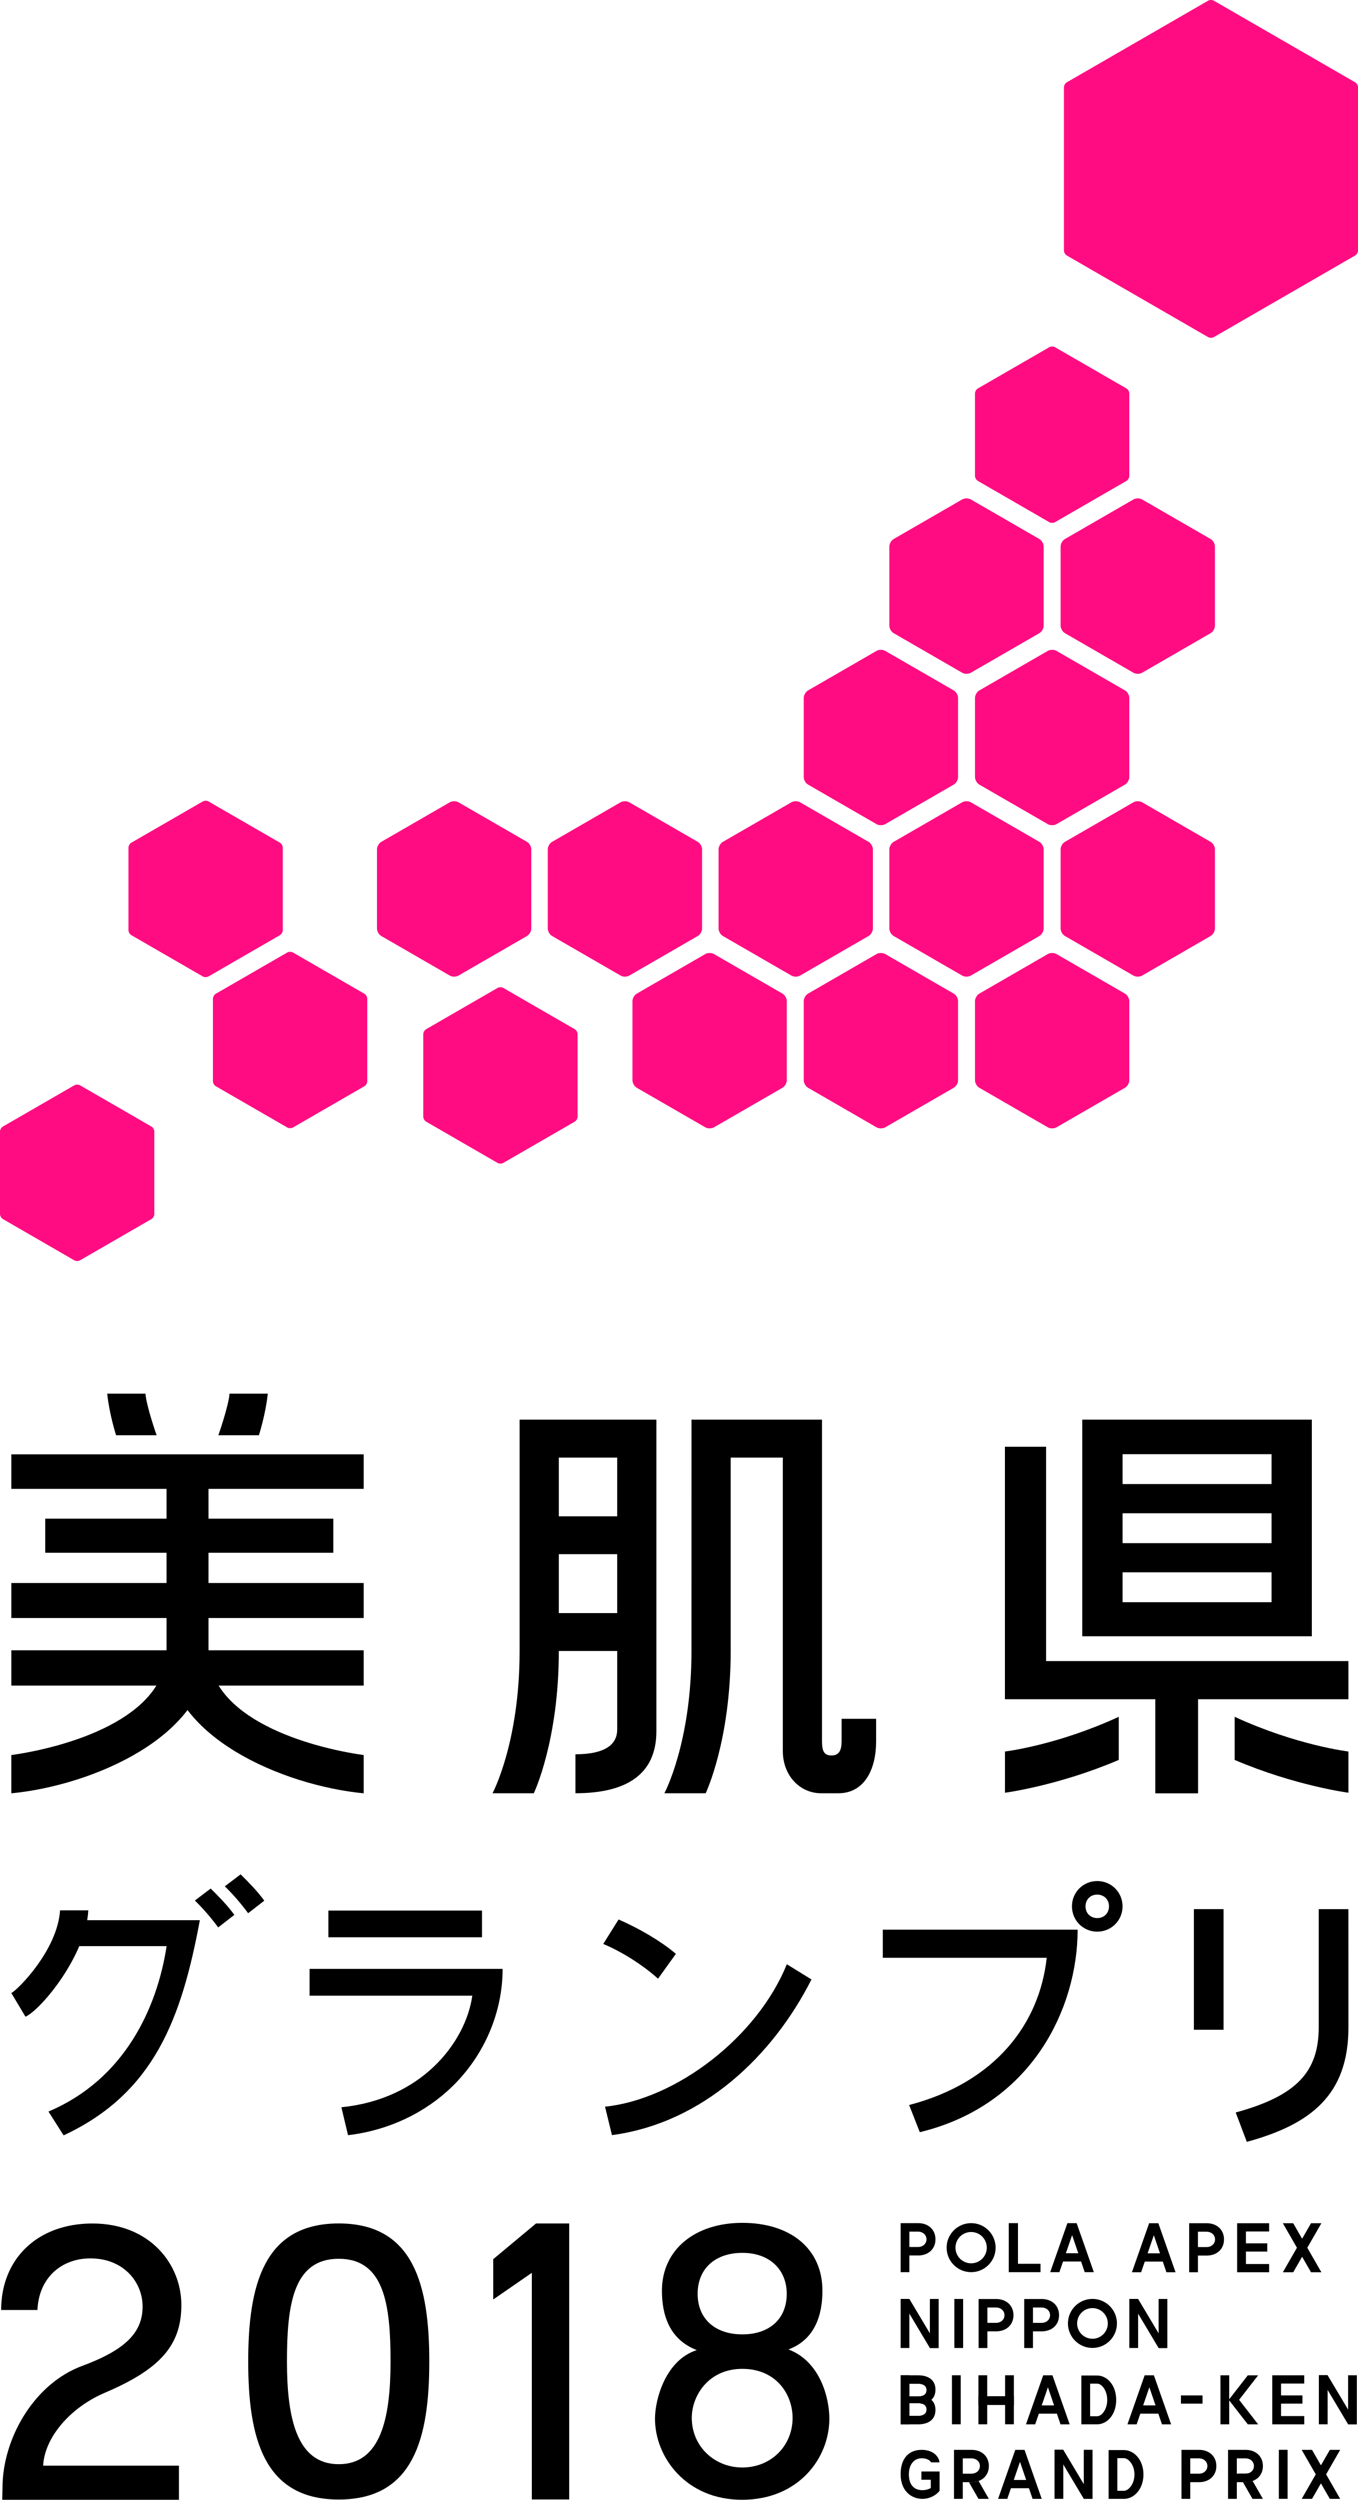 <?xml version="1.0" encoding="utf-8"?>
<!-- Generator: Adobe Illustrator 21.1.0, SVG Export Plug-In . SVG Version: 6.00 Build 0)  -->
<svg version="1.1" id="レイヤー_1" xmlns="http://www.w3.org/2000/svg" xmlns:xlink="http://www.w3.org/1999/xlink" x="0px"
	 y="0px" viewBox="0 0 181.53 333.986" style="enable-background:new 0 0 181.53 333.986;" xml:space="preserve">
<style type="text/css">
	.st0{fill:#FF0C82;}
</style>
<g>
	<g>
		<g>
			<g>
				<path class="st0" d="M142.219,11.659c0-0.242,0.171-0.539,0.381-0.66l18.897-10.909c0.209-0.121,0.552-0.121,0.762,0
					l18.892,10.909c0.209,0.121,0.381,0.418,0.381,0.66v21.815c0,0.242-0.171,0.539-0.381,0.66l-18.892,10.909
					c-0.209,0.121-0.552,0.121-0.762,0L142.6,34.134c-0.209-0.121-0.381-0.418-0.381-0.66V11.659z"/>
			</g>
			<g>
				<path class="st0" d="M130.33,52.562c0-0.242,0.171-0.539,0.381-0.66l9.553-5.514c0.209-0.121,0.552-0.121,0.762,0l9.554,5.514
					c0.21,0.121,0.381,0.418,0.381,0.66v11.03c0,0.242-0.171,0.539-0.381,0.66l-9.554,5.516c-0.209,0.121-0.552,0.121-0.762,0
					l-9.553-5.516c-0.209-0.121-0.381-0.418-0.381-0.66V52.562z"/>
			</g>
			<g>
				<path class="st0" d="M141.777,73.01c0-0.363,0.257-0.808,0.571-0.99l9.172-5.296c0.314-0.181,0.828-0.181,1.143,0l9.172,5.296
					c0.314,0.181,0.571,0.627,0.571,0.99v10.593c0,0.363-0.257,0.808-0.571,0.99l-9.172,5.295c-0.314,0.181-0.828,0.181-1.143,0
					l-9.172-5.295c-0.314-0.181-0.571-0.627-0.571-0.99V73.01z"/>
			</g>
			<g>
				<path class="st0" d="M118.883,73.01c0-0.363,0.257-0.808,0.571-0.99l9.172-5.296c0.314-0.181,0.828-0.181,1.143,0l9.172,5.296
					c0.314,0.181,0.571,0.627,0.571,0.99v10.593c0,0.363-0.257,0.808-0.571,0.99l-9.172,5.295c-0.314,0.181-0.828,0.181-1.143,0
					l-9.172-5.295c-0.314-0.181-0.571-0.627-0.571-0.99V73.01z"/>
			</g>
			<g>
				<path class="st0" d="M141.777,113.47c0-0.363,0.257-0.808,0.571-0.99l9.172-5.294c0.314-0.181,0.828-0.181,1.143,0l9.172,5.294
					c0.314,0.181,0.571,0.627,0.571,0.99v10.593c0,0.363-0.257,0.808-0.571,0.99l-9.172,5.296c-0.314,0.181-0.828,0.181-1.143,0
					l-9.172-5.296c-0.314-0.181-0.571-0.627-0.571-0.99V113.47z"/>
			</g>
			<g>
				<path class="st0" d="M118.883,113.47c0-0.363,0.257-0.808,0.571-0.99l9.172-5.294c0.314-0.181,0.828-0.181,1.143,0l9.172,5.294
					c0.314,0.181,0.571,0.627,0.571,0.99v10.593c0,0.363-0.257,0.808-0.571,0.99l-9.172,5.296c-0.314,0.181-0.828,0.181-1.143,0
					l-9.172-5.296c-0.314-0.181-0.571-0.627-0.571-0.99V113.47z"/>
			</g>
			<g>
				<path class="st0" d="M96.053,113.47c0-0.363,0.257-0.808,0.571-0.989l9.174-5.295c0.314-0.181,0.828-0.181,1.143,0l9.172,5.294
					c0.314,0.181,0.571,0.627,0.571,0.99v10.593c0,0.363-0.257,0.808-0.571,0.99l-9.172,5.296c-0.314,0.181-0.828,0.181-1.143,0
					l-9.174-5.296c-0.314-0.181-0.571-0.627-0.571-0.99V113.47z"/>
			</g>
			<g>
				<path class="st0" d="M73.221,113.47c0-0.363,0.257-0.808,0.571-0.989l9.174-5.295c0.314-0.181,0.828-0.181,1.143,0l9.172,5.294
					c0.314,0.181,0.571,0.627,0.571,0.99v10.593c0,0.363-0.257,0.808-0.571,0.99l-9.172,5.296c-0.314,0.181-0.828,0.181-1.143,0
					l-9.174-5.296c-0.314-0.181-0.571-0.627-0.571-0.99V113.47z"/>
			</g>
			<g>
				<path class="st0" d="M50.39,113.47c0-0.363,0.257-0.808,0.571-0.989l9.173-5.295c0.314-0.181,0.828-0.181,1.143,0l9.174,5.295
					c0.314,0.181,0.571,0.627,0.571,0.989v10.593c0,0.363-0.257,0.808-0.571,0.99l-9.174,5.296c-0.314,0.181-0.828,0.181-1.143,0
					l-9.173-5.296c-0.314-0.181-0.571-0.627-0.571-0.99V113.47z"/>
			</g>
			<g>
				<path class="st0" d="M17.172,113.25c0-0.242,0.171-0.539,0.381-0.66l9.556-5.514c0.21-0.121,0.552-0.121,0.762,0l9.55,5.514
					c0.209,0.121,0.381,0.418,0.381,0.66v11.033c0,0.242-0.171,0.539-0.381,0.66l-9.55,5.516c-0.209,0.121-0.552,0.121-0.762,0
					l-9.557-5.516c-0.209-0.121-0.381-0.418-0.381-0.66V113.25z"/>
			</g>
			<g>
				<path class="st0" d="M0,151.177c0-0.242,0.171-0.539,0.381-0.66l9.553-5.514c0.209-0.121,0.552-0.121,0.762,0l9.553,5.514
					c0.209,0.121,0.381,0.418,0.381,0.66v11.034c0,0.242-0.171,0.539-0.381,0.66l-9.553,5.518c-0.209,0.121-0.552,0.121-0.762,0
					l-9.553-5.518C0.171,162.749,0,162.452,0,162.21V151.177z"/>
			</g>
			<g>
				<path class="st0" d="M56.58,138.168c0-0.242,0.171-0.539,0.381-0.66l9.553-5.515c0.209-0.121,0.552-0.121,0.762,0l9.554,5.515
					c0.209,0.121,0.381,0.418,0.381,0.66v11.031c0,0.242-0.171,0.539-0.381,0.66l-9.554,5.516c-0.209,0.121-0.552,0.121-0.762,0
					l-9.553-5.516c-0.209-0.121-0.381-0.418-0.381-0.66V138.168z"/>
			</g>
			<g>
				<path class="st0" d="M130.332,93.24c0-0.363,0.257-0.808,0.571-0.99l9.17-5.295c0.314-0.181,0.828-0.181,1.143,0l9.173,5.295
					c0.314,0.181,0.571,0.627,0.571,0.99v10.593c0,0.363-0.257,0.808-0.571,0.989l-9.173,5.295c-0.314,0.181-0.828,0.181-1.143,0
					l-9.17-5.294c-0.314-0.181-0.571-0.627-0.571-0.99V93.24z"/>
			</g>
			<g>
				<path class="st0" d="M107.438,93.24c0-0.363,0.257-0.808,0.571-0.99l9.17-5.295c0.314-0.181,0.828-0.182,1.143,0l9.176,5.295
					c0.314,0.181,0.571,0.627,0.571,0.989v10.593c0,0.363-0.257,0.808-0.571,0.989l-9.176,5.295c-0.314,0.181-0.828,0.181-1.143,0
					l-9.17-5.294c-0.314-0.181-0.571-0.627-0.571-0.99V93.24z"/>
			</g>
			<g>
				<path class="st0" d="M28.463,133.433c0-0.242,0.171-0.539,0.381-0.66l9.556-5.514c0.21-0.121,0.552-0.121,0.762,0l9.553,5.514
					c0.209,0.121,0.381,0.418,0.381,0.66v11.031c0,0.242-0.171,0.539-0.381,0.66l-9.553,5.516c-0.209,0.121-0.552,0.121-0.762,0
					l-9.556-5.516c-0.209-0.121-0.381-0.418-0.381-0.66V133.433z"/>
			</g>
			<g>
				<path class="st0" d="M130.332,133.747c0-0.363,0.257-0.808,0.571-0.99l9.17-5.295c0.314-0.181,0.828-0.181,1.143,0l9.173,5.295
					c0.314,0.181,0.571,0.627,0.571,0.99v10.592c0,0.363-0.257,0.808-0.571,0.989l-9.173,5.295c-0.314,0.181-0.828,0.181-1.143,0
					l-9.17-5.294c-0.314-0.181-0.571-0.627-0.571-0.99V133.747z"/>
			</g>
			<g>
				<path class="st0" d="M107.438,133.747c0-0.363,0.257-0.808,0.571-0.99l9.17-5.295c0.314-0.181,0.828-0.182,1.143,0l9.176,5.296
					c0.314,0.181,0.571,0.627,0.571,0.989v10.592c0,0.363-0.257,0.808-0.571,0.989l-9.176,5.295c-0.314,0.181-0.828,0.181-1.143,0
					l-9.17-5.294c-0.314-0.181-0.571-0.627-0.571-0.99V133.747z"/>
			</g>
			<g>
				<path class="st0" d="M84.545,133.747c0-0.363,0.257-0.808,0.571-0.99l9.172-5.295c0.314-0.181,0.828-0.181,1.143,0l9.172,5.295
					c0.314,0.181,0.571,0.627,0.571,0.99v10.592c0,0.363-0.257,0.808-0.571,0.99l-9.172,5.294c-0.314,0.181-0.828,0.181-1.143,0
					l-9.172-5.294c-0.314-0.181-0.571-0.627-0.571-0.99V133.747z"/>
			</g>
		</g>
	</g>
</g>
<g>
	<g>
		<path d="M0.299,333.986l0.049-2.273c0.281-6.397,4.406-13.303,10.621-15.607c5.674-2.1,8.094-4.398,8.094-7.936
			c0-3.219-2.496-6.436-6.984-6.436c-3.789,0-6.885,2.516-7.074,6.895H0.152c0-6.795,4.815-11.557,12.205-11.557
			c7.723,0,11.887,5.475,11.887,10.881c0,5.32-2.732,8.533-10.178,11.711c-4.762,2.017-8.115,6.068-8.299,9.762H23.92v4.56H0.299z"
			/>
		<path d="M71.092,333.945v-30.283l-5.158,3.562v-5.389l5.717-4.764h4.436v36.873H71.092z"/>
		<path d="M52.207,315.509c0,7.576-1.309,13.723-6.926,13.723c-5.615,0-6.922-6.147-6.922-13.723c0-7.58,0.83-13.723,6.922-13.723
			C51.375,301.787,52.207,307.929,52.207,315.509z M45.281,297.066c-10.031,0-12.101,8.256-12.101,18.443
			c0,10.184,2.055,18.443,12.101,18.443c10.047,0,12.104-8.26,12.104-18.443C57.385,305.322,55.316,297.066,45.281,297.066z"/>
		<g>
			<g>
				<path d="M146.033,307.148c-1.811,0-3.277,1.467-3.277,3.279c0,1.807,1.467,3.273,3.277,3.273c1.809,0,3.275-1.467,3.275-3.273
					C149.309,308.615,147.842,307.148,146.033,307.148z M146.033,312.472c-1.135,0-2.049-0.914-2.049-2.047
					c0-1.135,0.914-2.049,2.049-2.049c1.133,0,2.053,0.914,2.053,2.049C148.086,311.558,147.166,312.472,146.033,312.472z"/>
				<path d="M133.17,307.162h-2.355v6.551h1.172v-2.232h1.184c1.334,0,2.305-0.855,2.305-2.158
					C135.475,308.019,134.504,307.162,133.17,307.162z M133.166,310.347h-1.178v-2.051h1.178c0.611,0,1.109,0.424,1.109,1.025
					C134.275,309.922,133.777,310.347,133.166,310.347z"/>
				<path d="M139.266,307.162h-2.355v6.551h1.17v-2.232h1.186c1.334,0,2.303-0.855,2.303-2.158
					C141.568,308.019,140.6,307.162,139.266,307.162z M139.26,310.347h-1.178v-2.051h1.178c0.611,0,1.109,0.424,1.109,1.025
					C140.369,309.922,139.871,310.347,139.26,310.347z"/>
				<path d="M127.574,307.156v6.551h1.172v-6.551H127.574z"/>
				<g>
					<path d="M120.389,307.156v6.551h1.172v-6.551H120.389z"/>
					<path d="M124.301,307.156v6.551h1.17v-6.551H124.301z"/>
					<path d="M120.389,307.156l3.912,6.551h1.17l-3.91-6.551H120.389z"/>
				</g>
				<g>
					<path d="M150.965,307.156v6.551h1.172v-6.551H150.965z"/>
					<path d="M154.875,307.156v6.551h1.172v-6.551H154.875z"/>
					<path d="M150.965,307.156l3.91,6.551h1.172l-3.91-6.551H150.965z"/>
				</g>
			</g>
			<g>
				<g>
					<path d="M122.746,297.025h-2.357v6.551h1.172v-2.23h1.186c1.332,0,2.303-0.855,2.303-2.158
						C125.049,297.883,124.078,297.025,122.746,297.025z M122.74,300.213h-1.178v-2.053h1.178c0.613,0,1.109,0.424,1.109,1.027
						C123.85,299.787,123.353,300.213,122.74,300.213z"/>
					<path d="M142.685,297.025l-2.301,6.551h1.23l0.49-1.424h2.408l0.486,1.424h1.221l-2.301-6.551H142.685z M142.482,301.047
						l0.832-2.42l0.824,2.42H142.482z"/>
					<path d="M134.844,297.025h1.234v5.432h3.012v1.119h-4.246V297.025z"/>
					<path d="M129.818,297.025c-1.812,0-3.279,1.467-3.279,3.277c0,1.809,1.467,3.273,3.279,3.273c1.807,0,3.271-1.465,3.271-3.273
						C133.09,298.492,131.625,297.025,129.818,297.025z M129.818,302.392c-1.162,0-2.096-0.934-2.096-2.09
						c0-1.16,0.933-2.094,2.096-2.094c1.154,0,2.092,0.934,2.092,2.094C131.91,301.459,130.973,302.392,129.818,302.392z"/>
				</g>
				<g>
					<polygon points="166.549,300.822 169.404,300.822 169.404,299.724 166.549,299.724 166.549,298.138 169.65,298.138 
						169.65,297.037 165.373,297.037 165.373,303.59 169.65,303.59 169.65,302.486 166.549,302.486 					"/>
					<path d="M161.316,297.037h-2.355v6.553h1.174v-2.232h1.182c1.334,0,2.303-0.855,2.303-2.158S162.65,297.037,161.316,297.037z
						 M161.312,300.224h-1.178v-2.053h1.178c0.611,0,1.109,0.426,1.109,1.027C162.422,299.798,161.924,300.224,161.312,300.224z"/>
					<path d="M153.609,297.037l-2.301,6.553h1.23l0.49-1.426h2.408l0.486,1.426h1.221l-2.301-6.553H153.609z M153.406,301.06
						l0.832-2.422l0.822,2.422H153.406z"/>
					<polygon points="176.635,297.037 175.25,297.037 174.06,299.109 172.869,297.037 171.484,297.037 173.367,300.312 
						171.484,303.59 172.869,303.59 174.06,301.517 175.25,303.59 176.635,303.59 174.752,300.312 					"/>
				</g>
			</g>
			<g>
				<polygon points="171.244,321.138 174.102,321.138 174.102,320.041 171.244,320.041 171.244,318.455 174.346,318.455 
					174.346,317.353 170.07,317.353 170.07,323.906 174.348,323.906 174.348,322.802 171.244,322.802 				"/>
				<path d="M146.66,317.384h-2.111v6.521h1.172l0,0h0.939c1.336,0,2.547-1.293,2.547-3.26S147.996,317.384,146.66,317.384z
					 M146.656,322.826h-0.935v-4.359h0.935c0.613,0,1.352,0.902,1.352,2.18C148.008,321.922,147.27,322.826,146.656,322.826z"/>
				<path d="M127.252,317.349v6.551h1.172v-6.551H127.252z"/>
				<path d="M130.793,317.349v6.551h1.172v-6.551H130.793z"/>
				<path d="M130.799,321.322h4.725v-1.172h-4.725V321.322z"/>
				<path d="M134.355,317.349v6.551h1.172l0.002-6.551H134.355z"/>
				<g>
					<path d="M176.297,317.349v6.551h1.172v-6.551H176.297z"/>
					<path d="M180.207,317.349v6.551h1.172v-6.551H180.207z"/>
					<path d="M176.297,317.349l3.91,6.551h1.172l-3.91-6.551H176.297z"/>
				</g>
				<path d="M139.451,317.353l-2.303,6.553h1.232l0.488-1.426h2.41l0.486,1.426h1.223l-2.301-6.553H139.451z M139.25,321.377
					l0.832-2.422l0.822,2.422H139.25z"/>
				<path d="M153.012,317.353l-2.301,6.553h1.23l0.49-1.426h2.408l0.486,1.426h1.223l-2.303-6.553H153.012z M152.81,321.377
					l0.83-2.422l0.824,2.422H152.81z"/>
				<g>
					<path d="M122.744,317.355h-2.355v6.551h1.174v-2.826h1.176c0.191,0,0.371,0.025,0.529,0.08
						c0.498-0.068,0.924-0.242,1.234-0.527c0.348-0.315,0.547-0.766,0.547-1.359C125.049,317.97,124.08,317.355,122.744,317.355z
						 M122.738,320.181h-1.176v-1.691h1.176c0.615,0,1.111,0.242,1.111,0.846c0,0.414-0.232,0.66-0.582,0.766
						C123.109,320.162,122.93,320.181,122.738,320.181z"/>
					<path d="M124.502,320.633c-0.311-0.289-0.736-0.463-1.234-0.531c-0.158,0.06-0.338,0.08-0.529,0.08h-1.176v-2.826h-1.174v6.551
						h2.355c1.336,0,2.305-0.615,2.305-1.922C125.049,321.39,124.85,320.939,124.502,320.633z M122.738,322.771h-1.176v-1.691h1.176
						c0.191,0,0.371,0.025,0.529,0.08c0.35,0.107,0.582,0.354,0.582,0.766C123.85,322.525,123.353,322.771,122.738,322.771z"/>
				</g>
				<rect x="157.861" y="320.041" width="2.883" height="1.098"/>
				<g>
					<path d="M163.141,317.351v6.553h1.172l0.002-6.553H163.141z"/>
					<polygon points="168.182,317.357 166.799,317.357 164.254,320.633 166.799,323.908 168.182,323.908 165.637,320.633 					"/>
				</g>
			</g>
			<g>
				<g>
					<path d="M160.289,327.314h-2.354v6.553h1.172v-2.232h1.182c1.336,0,2.307-0.857,2.307-2.158
						C162.596,328.173,161.625,327.314,160.289,327.314z M160.285,330.502h-1.178v-2.053h1.178c0.613,0,1.111,0.426,1.111,1.027
						C161.396,330.076,160.898,330.502,160.285,330.502z"/>
					<path d="M170.949,327.31v6.551h1.172v-6.551H170.949z"/>
					<polygon points="179.15,327.314 177.766,327.314 176.576,329.384 175.383,327.314 174,327.314 175.883,330.59 174,333.867 
						175.383,333.867 176.576,331.795 177.766,333.867 179.15,333.867 177.268,330.59 					"/>
					<g>
						<g>
							<path d="M166.514,327.316h-2.355v6.551h1.174v-2.232h1.182c0.318,0,0.621-0.051,0.889-0.145
								c0.012-0.004,0.029-0.008,0.041-0.018c0.83-0.301,1.375-1.023,1.375-1.998C168.818,328.173,167.848,327.316,166.514,327.316z
								 M166.853,330.449c-0.021,0.008-0.043,0.012-0.064,0.016c-0.088,0.021-0.182,0.035-0.279,0.035h-1.178v-2.049h1.178
								c0.611,0,1.109,0.426,1.109,1.023C167.619,329.959,167.295,330.326,166.853,330.449z"/>
						</g>
						<path d="M168.818,333.867h-1.387l-1.191-2.074l-0.088-0.158h0.361c0.318,0,0.621-0.051,0.889-0.145
							c0.012-0.004,0.029-0.008,0.041-0.018L168.818,333.867z"/>
						<path d="M167.443,331.472c-0.012,0.01-0.029,0.014-0.041,0.018c-0.268,0.094-0.57,0.145-0.889,0.145h-0.361l-0.6-1.047
							l-0.051-0.088h1.008c0.098,0,0.191-0.014,0.279-0.035c0.021-0.004,0.043-0.008,0.064-0.016l0.082,0.139L167.443,331.472z"/>
					</g>
				</g>
				<g>
					<path d="M123.17,330.205v1.105h1.252v1.1c-0.289,0.188-0.742,0.295-1.098,0.295c-1.732,0-1.83-1.58-1.83-2.131
						c0-1.215,0.627-2.135,1.709-2.135c1.018,0,1.256,0.545,1.256,0.545h1.117c0-0.557-0.652-1.67-2.367-1.67
						c-1.9,0-2.82,1.346-2.82,3.26c0,2.213,1.424,3.295,2.936,3.295c0.856,0,1.742-0.416,2.274-1.074v-2.59h-0.233H123.17z"/>
					<path d="M150.244,327.345h-2.053v6.522h1.172l0,0h0.881c1.336,0,2.607-1.293,2.607-3.26S151.58,327.345,150.244,327.345z
						 M150.24,332.787h-0.877v-4.361h0.877c0.613,0,1.41,0.904,1.41,2.182C151.65,331.883,150.853,332.787,150.24,332.787z"/>
					<g>
						<path d="M140.965,327.31v6.551h1.17v-6.551H140.965z"/>
						<path d="M144.875,327.31v6.551h1.172v-6.551H144.875z"/>
						<path d="M140.965,327.31l3.91,6.551h1.172l-3.912-6.551H140.965z"/>
					</g>
					<path d="M135.717,327.314l-2.301,6.553h1.23l0.49-1.426h2.41l0.484,1.426h1.223l-2.301-6.553H135.717z M135.518,331.336
						l0.828-2.42l0.826,2.42H135.518z"/>
					<g>
						<g>
							<path d="M129.883,327.316h-2.357v6.551h1.174v-2.232h1.184c0.316,0,0.619-0.051,0.887-0.145
								c0.016-0.004,0.031-0.008,0.045-0.018c0.828-0.301,1.371-1.023,1.371-1.998C132.185,328.173,131.219,327.316,129.883,327.316
								z M130.223,330.449c-0.024,0.008-0.041,0.012-0.064,0.016c-0.088,0.021-0.182,0.035-0.279,0.035h-1.18v-2.049h1.18
								c0.611,0,1.109,0.426,1.109,1.023C130.988,329.959,130.664,330.326,130.223,330.449z"/>
						</g>
						<path d="M132.185,333.867h-1.385l-1.189-2.074l-0.09-0.158h0.361c0.316,0,0.619-0.051,0.887-0.145
							c0.016-0.004,0.031-0.008,0.045-0.018L132.185,333.867z"/>
					</g>
				</g>
			</g>
		</g>
	</g>
	<g>
		<g>
			<path d="M82.688,256.453l-2.049,3.271c2.652,1.111,5.408,2.912,7.322,4.643l2.389-3.32
				C88.348,259.336,85.396,257.633,82.688,256.453z M105.18,262.437c-3.982,9.789-14.795,18.039-24.303,19.031l0.926,3.799
				c12.209-1.627,21.539-10.656,26.67-20.801L105.18,262.437z"/>
		</g>
		<g>
			<path d="M146.672,258.082c-1.879,0-3.379-1.5-3.379-3.381c0-1.885,1.5-3.383,3.379-3.383c1.885,0,3.385,1.498,3.385,3.383
				C150.057,256.582,148.557,258.082,146.672,258.082z M146.672,253.131c-0.971,0-1.566,0.721-1.566,1.568
				c0,0.975,0.723,1.57,1.566,1.57c0.977,0,1.572-0.723,1.572-1.57C148.244,253.726,147.521,253.131,146.672,253.131z"/>
			<path d="M122.953,284.873l-1.426-3.631c11.609-3.035,17.443-10.945,18.391-19.668h-21.91v-3.76c0,0,24.842,0,26.045,0
				C144.053,268.338,137.918,281.254,122.953,284.873z"/>
		</g>
		<g>
			<path d="M180.248,255.07c0,0,0.004,15.145,0.004,15.799c0,9.068-5.078,12.971-13.584,15.297l-1.486-3.926
				c8.16-2.23,11.1-5.43,11.1-11.422v-15.713h0.022v-0.035H180.248z"/>
			<polygon points="163.559,255.07 163.559,271.189 159.592,271.189 159.592,255.105 159.613,255.105 159.613,255.07 			"/>
		</g>
		<g>
			<path d="M41.381,263.052v3.58c0,0,20.9,0,21.754,0l0,0c-0.432,3.109-2.143,6.623-5.135,9.475
				c-2.947,2.812-7.123,4.918-12.365,5.434l0.887,3.736c5.459-0.647,10.342-3.012,13.943-6.516
				c4.231-4.115,6.723-9.824,6.723-15.709H41.381z"/>
			<rect x="43.896" y="255.265" width="20.537" height="3.566"/>
		</g>
		<path d="M11.801,255.236c-0.277,5.965-6.25,13.221-8.393,14.213l-1.893-3.166c0.844-0.418,6.162-5.715,6.514-11.047H11.801z"/>
		<g>
			<path d="M29.168,257.515c-0.898-1.219-1.996-2.51-3.119-3.592l2.113-1.604c1.09,1.08,2.27,2.268,3.162,3.521L29.168,257.515z"/>
			<path d="M33.168,255.619c-0.896-1.221-1.994-2.51-3.117-3.592l2.113-1.604c1.088,1.08,2.267,2.268,3.162,3.521L33.168,255.619z"
				/>
			<path d="M22.271,260.015H8.769v-3.469h17.947c-2.447,13.137-6.1,23.111-18.213,28.752l-2.023-3.182
				C16.723,277.785,21.02,268.193,22.271,260.015z"/>
		</g>
	</g>
	<g>
		<g>
			<path d="M30.686,186.199c-0.152,1.744-1.496,5.559-1.496,5.559h5.419c0,0,0.895-2.766,1.187-5.559H30.686z"/>
			<path d="M19.44,186.199h-5.111c0.294,2.793,1.188,5.559,1.188,5.559h5.418C20.935,191.758,19.591,187.943,19.44,186.199z"/>
			<polygon points="48.617,225.207 48.617,220.488 27.869,220.488 27.869,216.177 48.617,216.177 48.617,211.498 27.869,211.498 
				27.869,207.455 44.554,207.455 44.554,202.904 27.869,202.904 27.869,198.922 48.617,198.922 48.617,194.312 1.516,194.312 
				1.516,198.922 22.263,198.922 22.263,202.904 6.046,202.904 6.046,207.455 22.263,207.455 22.263,211.498 1.516,211.498 
				1.516,216.177 22.263,216.177 22.263,220.488 1.516,220.488 1.516,225.207 			"/>
			<path d="M22.263,220.488c-0.036,11.506,15.592,18.078,26.355,19.111v-5.111c-7.25-1.025-20.748-4.816-20.748-14"/>
			<path d="M27.869,220.488c0.036,11.506-15.59,18.078-26.354,19.111v-5.111c7.251-1.025,20.747-4.816,20.747-14"/>
		</g>
		<g>
			<path d="M160.152,227.027v12.572h-5.718v-12.572h-20.102v-33.736h5.502v28.639h40.416v5.098H160.152z M144.669,218.615v-28.943
				h30.688v28.943H144.669z M169.972,194.287h-19.913v3.992h19.913V194.287z M169.972,202.181h-19.913v3.994h19.913V202.181z
				 M169.972,210.074h-19.913v3.992h19.913V210.074z"/>
			<path d="M165.04,229.375v5.76c8.048,3.443,15.211,4.387,15.211,4.387v-5.51C180.251,234.011,173.352,233.203,165.04,229.375z"/>
			<path d="M149.551,229.375v5.76c-8.048,3.443-15.211,4.387-15.211,4.387v-5.51C134.34,234.011,141.239,233.203,149.551,229.375z"
				/>
		</g>
		<g>
			<g>
				<path d="M69.459,189.674c0,0,0,27.123,0,30.914c0,12.266-3.621,19.002-3.621,19.002h5.519c0,0,3.344-6.977,3.344-19.008h7.803
					v10.488c0,2.029-1.646,3.312-5.582,3.312v5.207c6.514,0,10.821-2.297,10.821-8.289v-41.627H69.459z M74.7,207.648h7.803v7.869
					H74.7V207.648z M82.503,202.593H74.7v-7.854h7.803V202.593z"/>
			</g>
			<path d="M92.433,220.588c0,12.266-3.621,19.002-3.621,19.002h5.518c0,0,3.344-6.977,3.344-19.008V194.74h6.969v39.19
				c0,3.363,2.338,5.66,5.11,5.66h2.325c3.312,0,5.036-2.947,5.036-6.945c0-1.438,0-3.002,0-3.002h-4.611c0,0,0,1.756,0,3.002
				c0,1.303-0.409,1.896-1.346,1.896c-0.937,0-1.276-0.484-1.276-1.896c0,0,0-42.916,0-42.971H92.438L92.433,220.588z"/>
		</g>
	</g>
	<g>
		<path d="M99.19,333.986c-7.461,0-11.635-5.668-11.635-10.836c0-2.588,1.422-7.844,5.59-9.16c-3.627-1.406-4.662-4.619-4.662-7.93
			c0-5.531,4.453-9.074,10.749-9.074c6.378,0,10.706,3.408,10.706,9.074c0,3.311-1.036,6.523-4.538,7.84
			c4.211,1.586,5.465,6.435,5.465,9.25C110.865,328.433,106.734,333.986,99.19,333.986z M99.232,316.492
			c-4.518,0-6.759,3.578-6.759,6.553c0,3.795,3.022,6.627,6.759,6.627c3.777,0,6.717-2.832,6.717-6.627
			C105.949,319.894,103.749,316.492,99.232,316.492z M99.232,300.996c-3.655,0-5.976,2.141-5.976,5.467
			c0,3.373,2.362,5.424,5.976,5.424c3.613,0,5.935-2.051,5.935-5.424C105.167,303.318,102.969,300.996,99.232,300.996z"/>
	</g>
</g>
</svg>
